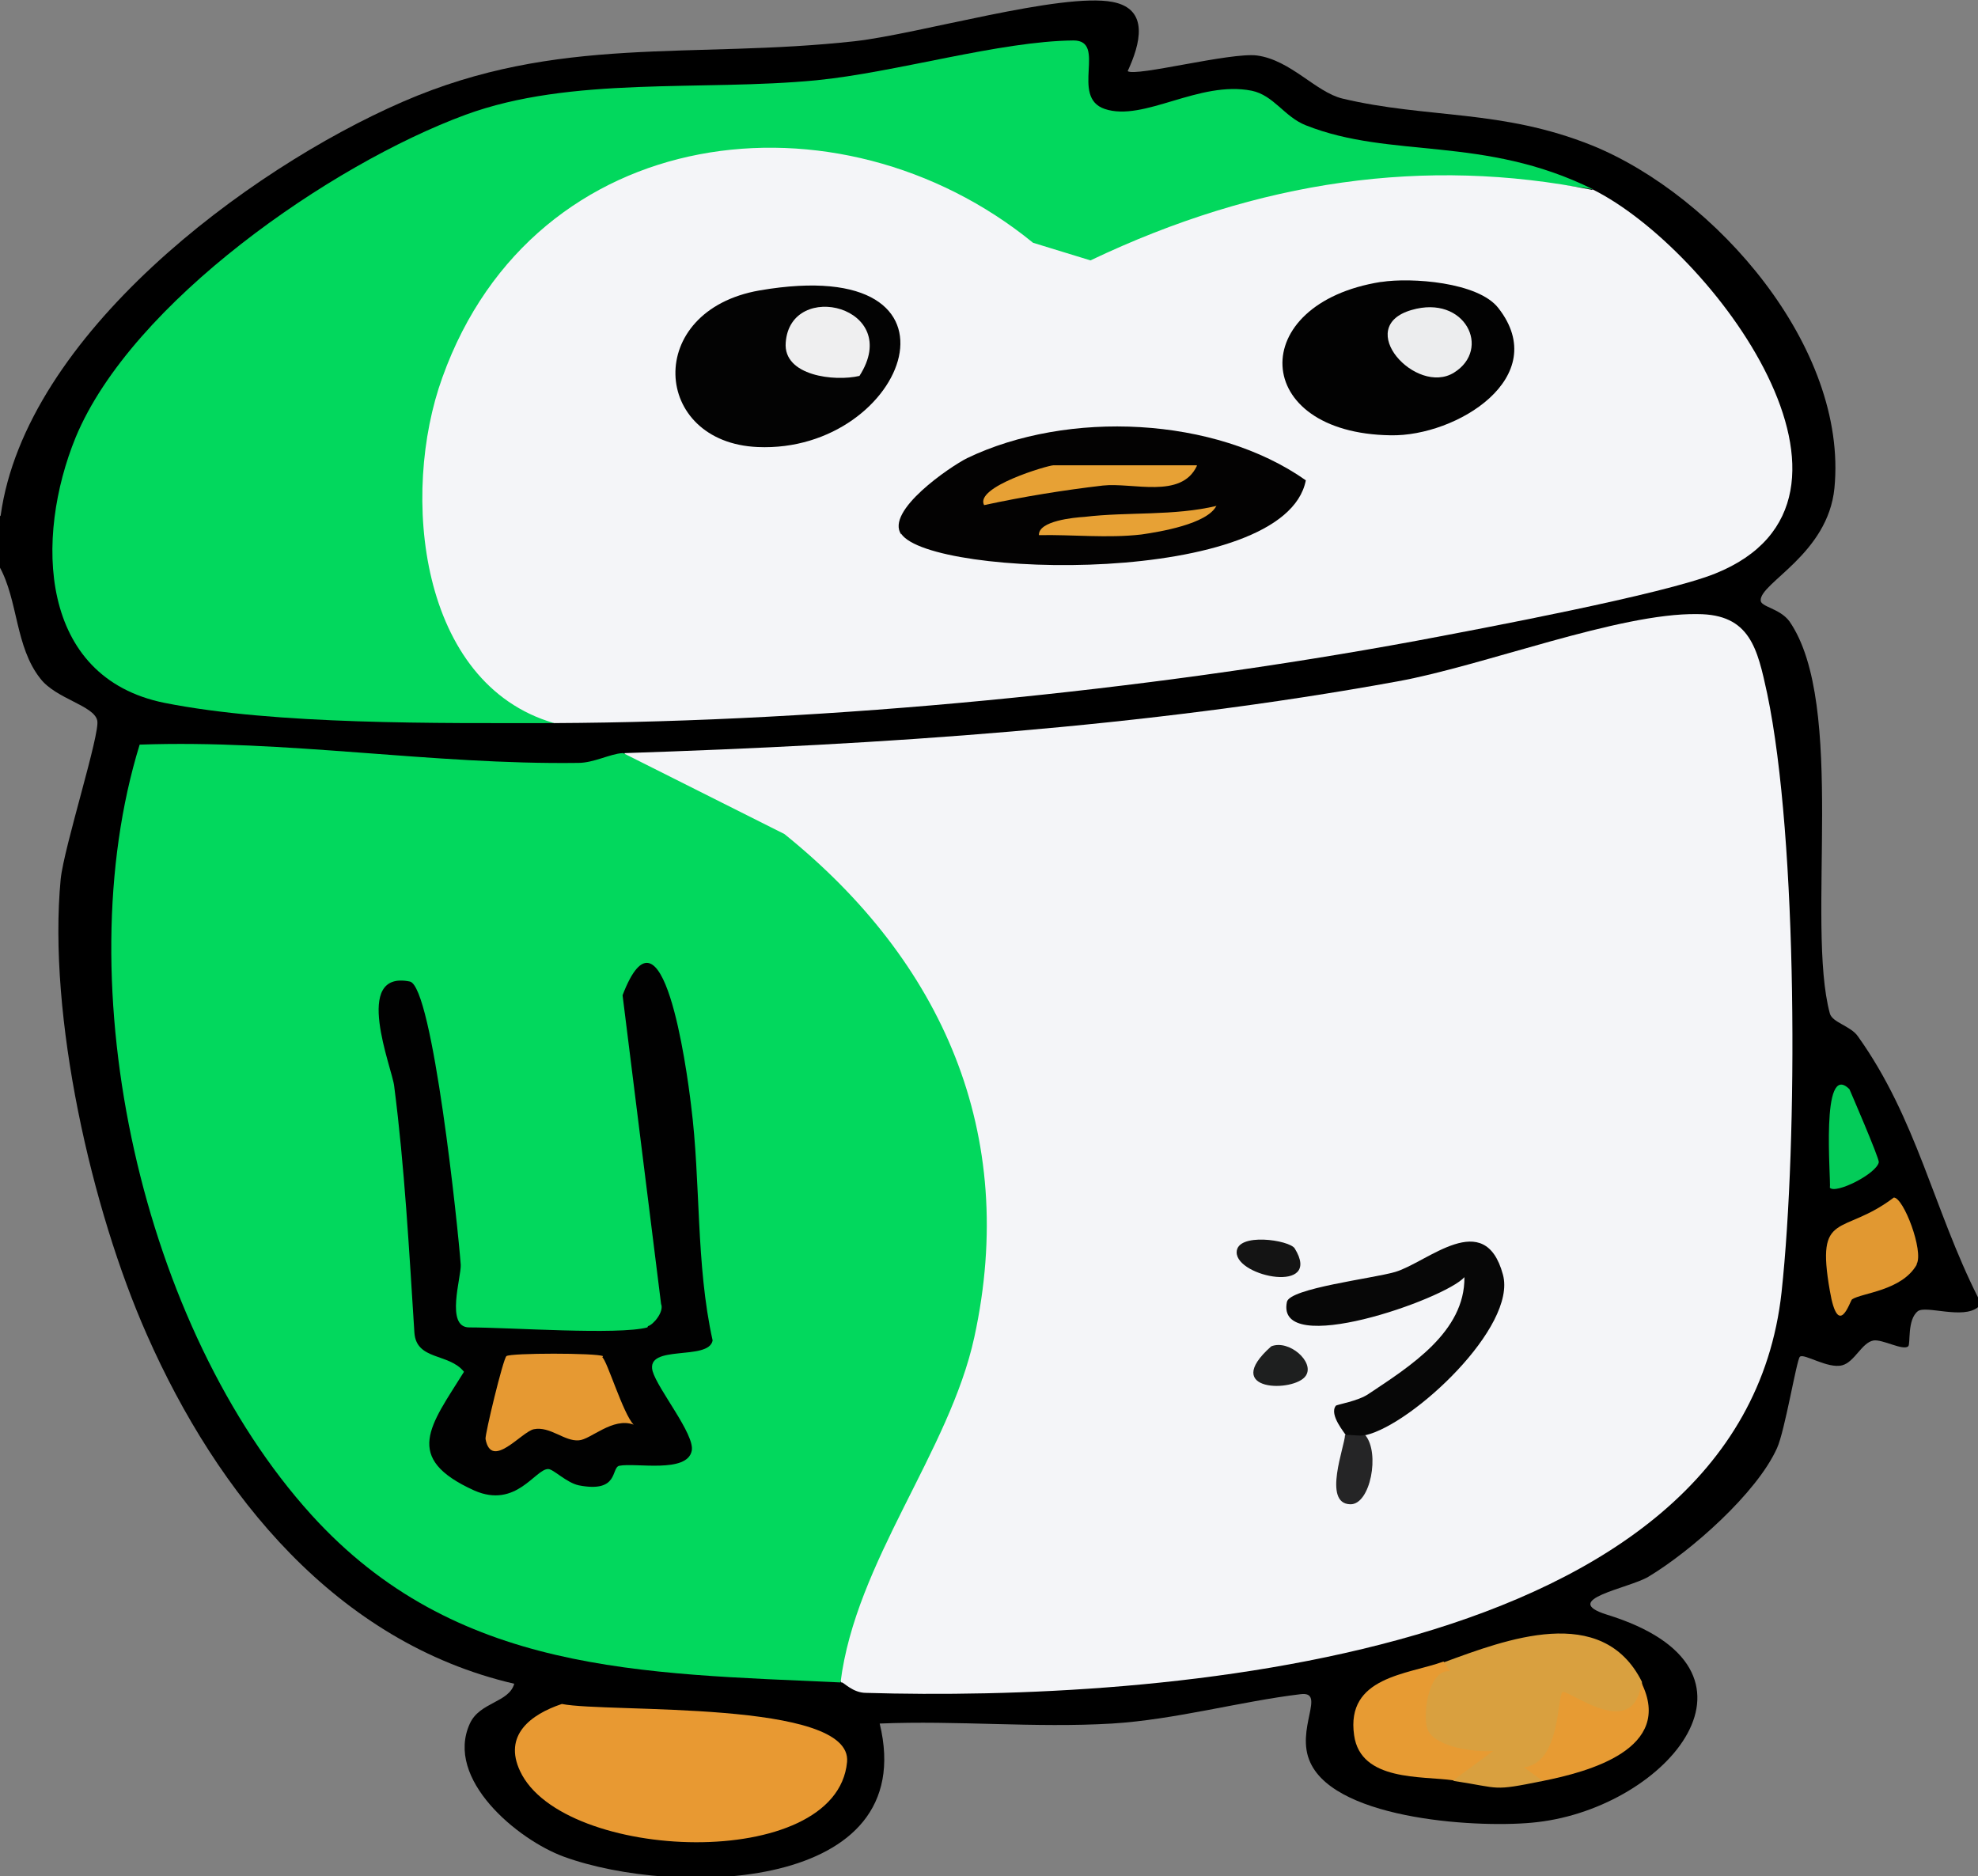 <?xml version="1.0" encoding="UTF-8"?>
<svg id="Layer_1" data-name="Layer 1" xmlns="http://www.w3.org/2000/svg" viewBox="0 0 30.31 28.75">
  <rect x="0" y="0" width="30.31" height="28.75" fill="#808080" stroke="none"/>
  <defs>
    <style>
      .cls-1 {
        fill: #010101;
      }

      .cls-2 {
        fill: #141414;
      }

      .cls-3 {
        fill: #e19831;
      }

      .cls-4 {
        fill: #e79b33;
      }

      .cls-5 {
        fill: #020202;
      }

      .cls-6 {
        fill: #d9a03f;
      }

      .cls-7 {
        fill: #e89932;
      }

      .cls-8 {
        fill: #02d85d;
      }

      .cls-9 {
        fill: #04cc59;
      }

      .cls-10 {
        fill: #e7a135;
      }

      .cls-11 {
        fill: #030303;
      }

      .cls-12 {
        fill: #efeff0;
      }

      .cls-13 {
        fill: #e69932;
      }

      .cls-14 {
        fill: #ecedee;
      }

      .cls-15 {
        fill: #1e1f1f;
      }

      .cls-16 {
        fill: #070707;
      }

      .cls-17 {
        fill: #f4f5f8;
      }

      .cls-18 {
        fill: #252526;
      }

      .cls-19 {
        fill: #030202;
      }
    </style>
  </defs>
  <path d="M.01,7.9C.39,5.14,3.78,2.6,6.17,1.56s4.43-.65,6.94-.93c.97-.11,3.16-.75,3.94-.6.57.11.42.65.23,1.06.12.09,1.57-.29,1.98-.24.52.07.9.56,1.31.66,1.3.31,2.44.16,3.83.72,1.89.77,3.92,3.09,3.71,5.25-.1,1.01-1.14,1.45-1.13,1.72,0,.1.29.12.44.32.88,1.27.25,4.64.62,6.01.04.14.32.19.43.35.9,1.26,1.16,2.65,1.84,4v.15c-.23.19-.79-.03-.92.06-.17.13-.11.51-.15.54-.08.07-.39-.11-.53-.09-.18.03-.29.33-.48.38-.22.06-.59-.19-.65-.13-.05.05-.23,1.14-.35,1.4-.31.69-1.32,1.58-1.97,1.97-.3.18-1.37.35-.64.58,2.73.84.93,2.95-1.06,3.18-.83.1-3.07-.02-3.48-.91-.24-.51.25-1.1-.15-1.05-.92.11-1.92.39-2.89.45-1.18.07-2.38-.05-3.56,0,.63,2.59-3.14,2.66-4.84,2.04-.71-.26-1.83-1.19-1.44-2.04.15-.33.6-.32.68-.61-2.72-.63-4.55-2.9-5.63-5.35-.85-1.92-1.52-4.89-1.32-6.98.05-.49.61-2.24.56-2.43-.05-.23-.63-.33-.87-.64-.39-.49-.34-1.2-.63-1.72.02-.25-.03-.52,0-.76Z"/>
  <g>
    <path class="cls-7" d="M8.61,26.11c.7.14,4.46-.07,4.37.89-.16,1.7-4.36,1.53-5.01.14-.26-.55.16-.87.64-1.03Z"/>
    <path class="cls-6" d="M25.16,25.78c.11.82-.38.78-1,.65.08.43-.65.95-.81.65-.02-.04.55-.24.29.21-.79.16-.63.11-1.36,0-.87-.69-1.07-1.31-.15-1.82.93-.34,2.42-.92,3.03.3Z"/>
    <path class="cls-4" d="M22.13,25.47l.09.14c-.34-.05-.44.73-.33.92.15.25.71.32.99.3l-.61.45c-.48-.07-1.42.02-1.52-.69-.13-.9.82-.93,1.37-1.13Z"/>
    <path class="cls-3" d="M29.37,19.38c-.23.4-.84.43-.99.53-.03.02-.21.63-.34-.13-.22-1.25.19-.83.98-1.43.15,0,.46.82.35,1.02Z"/>
    <path class="cls-4" d="M23.64,27.29l-.29-.21c.56-.06.51-1.07.59-1.15.07-.07,1.1.79,1.21-.15.51,1.02-.81,1.37-1.51,1.51Z"/>
    <path class="cls-9" d="M28.34,16.69s.46,1.06.45,1.12c-.04.18-.66.49-.75.39.02-.12-.15-1.96.3-1.51Z"/>
    <g>
      <path class="cls-8" d="M8.49,11.08c-1.77,0-4.26.03-5.97-.31-1.93-.39-1.99-2.53-1.36-4.07.86-2.07,3.91-4.18,5.97-4.94,1.63-.6,3.62-.36,5.38-.53,1.22-.12,2.81-.6,3.94-.61.52,0-.06.87.48,1.05.6.2,1.44-.44,2.25-.28.34.07.5.4.83.53,1.31.52,2.72.15,4.4.98-2.69-.44-5.14.56-7.65,1.38-1.3-.04-2.01-1.19-3.22-1.49s-2.77-.31-3.93.24c-3.06,1.45-3.97,5.95-1.11,8.06Z"/>
      <g>
        <path class="cls-17" d="M24.4,2.9c1.84.91,4.7,4.76,1.88,5.89-.8.32-3.57.84-4.58,1.03-4.17.77-8.97,1.24-13.21,1.26-2.07-.6-2.36-3.51-1.71-5.3,1.41-3.93,6.07-4.49,9.05-2.06l.88.27c2.58-1.23,5.14-1.59,7.69-1.08Z"/>
        <g>
          <path class="cls-19" d="M13.81,8.19c-.25-.36.75-1.04,1.01-1.17,1.54-.74,3.8-.64,5.19.34-.32,1.64-5.74,1.5-6.2.82Z"/>
          <path class="cls-10" d="M18.34,7.14c-.24.51-.98.25-1.44.3-.6.07-1.22.17-1.82.3-.15-.28.98-.61,1.06-.61h2.2Z"/>
          <path class="cls-10" d="M18.64,7.75c-.14.28-.87.4-1.15.44-.52.06-1.05,0-1.57.01-.01-.22.54-.27.7-.28.67-.08,1.36-.01,2.03-.17Z"/>
        </g>
        <g>
          <path class="cls-11" d="M11.64,4.45c3.44-.59,2.26,2.5-.03,2.4-1.62-.07-1.75-2.09.03-2.4Z"/>
          <path class="cls-12" d="M13.17,5.76c-.38.09-1.17,0-1.13-.51.07-.98,1.81-.55,1.13.51Z"/>
        </g>
        <g>
          <path class="cls-5" d="M21.17,4.32c.45-.07,1.48,0,1.79.4.83,1.06-.64,1.97-1.65,1.95-2.15-.03-2.22-2.02-.15-2.35Z"/>
          <path class="cls-14" d="M21.63,4.75c.82-.24,1.23.6.65.96s-1.55-.7-.65-.96Z"/>
        </g>
      </g>
    </g>
    <g>
      <g>
        <path class="cls-17" d="M12.89,25.78c-.28-.54-.18-1.2.3-1.98,3.06-4.6,1.69-9.98-3.57-11.89l-.05-.37c3.94-.13,7.96-.39,11.85-1.1,1.32-.24,3.39-1.05,4.59-1.03.81,0,.92.53,1.07,1.22.47,2.24.47,6.86.22,9.17-.62,5.68-9.63,6.27-14.03,6.14-.2,0-.34-.16-.37-.16Z"/>
        <path class="cls-16" d="M20.92,21.99c-.08.3-.21.29-.3,0,0-.02-.26-.31-.15-.45.02-.02.34-.07.5-.18.63-.42,1.48-.95,1.47-1.79-.3.34-2.9,1.25-2.72.38.04-.21,1.32-.36,1.66-.46.5-.15,1.37-.99,1.65.04.22.8-1.38,2.29-2.1,2.46Z"/>
        <path class="cls-18" d="M20.92,21.99c.23.27.08,1.07-.23,1.06-.43-.01-.08-.9-.08-1.06.1-.01.22.02.3,0Z"/>
        <path class="cls-2" d="M19.84,19.13c.43.7-.89.44-.89.06,0-.31.81-.19.89-.06Z"/>
        <path class="cls-15" d="M20.01,21.08c-.17.26-1.32.25-.53-.45.27-.11.67.24.53.45Z"/>
      </g>
      <g>
        <path class="cls-8" d="M9.55,11.54l2.47,1.24c2.42,1.95,3.59,4.59,2.91,7.71-.38,1.75-1.82,3.44-2.05,5.29-3.04-.14-5.9-.13-8.11-2.57-2.59-2.86-3.77-8.1-2.63-11.8,2.24-.08,4.48.31,6.72.28.24,0,.49-.14.68-.15Z"/>
        <g>
          <path class="cls-1" d="M9.93,20.32c.08-.02.25-.22.2-.34l-.59-4.73c.61-1.59.98,1.1,1.05,1.69.15,1.17.07,2.43.33,3.6-.06.32-1.03.05-.92.47.08.28.65.97.6,1.22-.07.35-.86.18-1.11.23-.13.03,0,.42-.62.3-.19-.04-.39-.25-.47-.25-.2,0-.49.61-1.13.33-1.11-.5-.67-1-.16-1.82-.23-.29-.73-.17-.76-.6-.08-1.25-.15-2.54-.31-3.78-.03-.27-.65-1.78.24-1.6.35.07.74,3.78.78,4.34.01.19-.24.96.13.96.62,0,2.28.12,2.73,0Z"/>
          <path class="cls-13" d="M9.23,20.8c.07.04.32.87.48,1.03-.32-.12-.66.23-.84.24-.22.02-.44-.22-.69-.17-.19.04-.65.63-.74.15-.01-.07.27-1.23.32-1.27.06-.05,1.38-.05,1.48,0Z"/>
        </g>
      </g>
    </g>
  </g>
</svg>